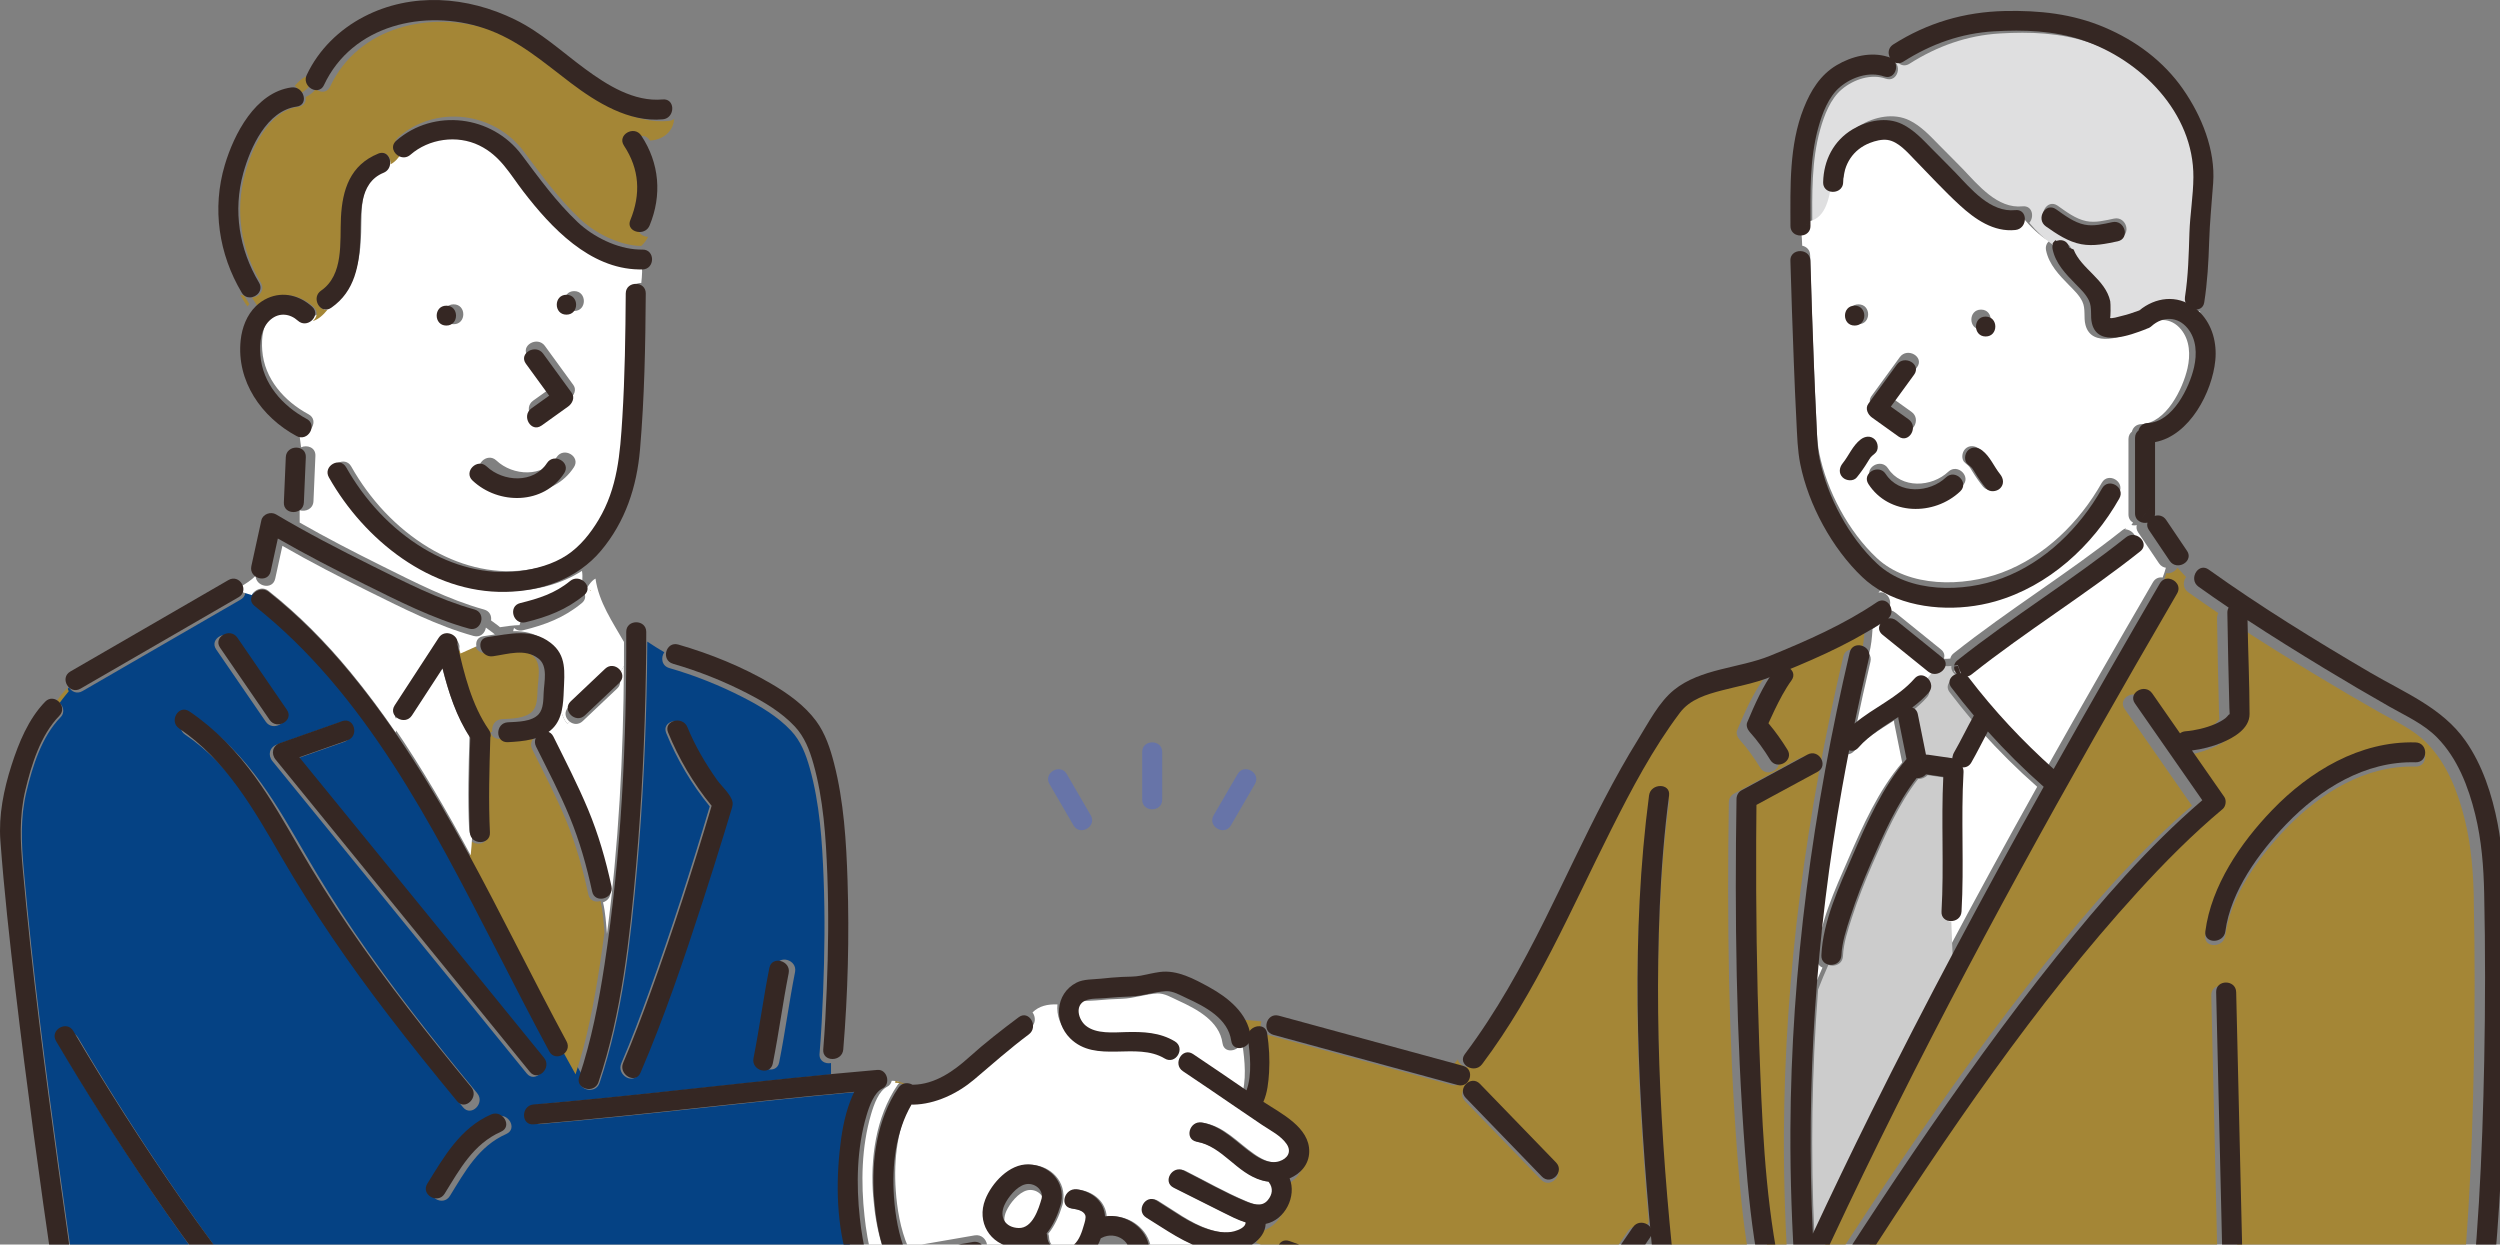 <svg width="229" height="114" viewBox="0 0 229 114" fill="none" xmlns="http://www.w3.org/2000/svg">
<rect x="0" y="0" width="229" height="114" fill="#808080" stroke="none"/>
<g clip-path="url(#clip0_11460_4828)">
<path d="M82.619 119.921C82.393 120.325 81.906 120.578 81.394 120.263C79.957 119.382 79.118 117.88 78.542 116.35C77.271 112.973 77.11 109.056 77.47 105.502C77.63 103.92 77.885 102.312 78.458 100.821C78.563 100.549 78.68 100.268 78.815 99.991C69.016 100.884 59.252 102.13 49.446 102.968C48.269 103.069 48.279 101.245 49.446 101.146C58.352 100.384 67.225 99.287 76.121 98.423V97.376C75.598 97.477 75.016 97.194 75.071 96.523C75.226 94.66 75.319 92.788 75.394 90.92C75.534 87.429 75.578 83.929 75.442 80.438C75.311 77.064 75.091 73.6 74.167 70.334C73.817 69.093 73.36 67.892 72.463 66.935C71.24 65.63 69.654 64.692 68.072 63.879C65.922 62.775 63.633 61.864 61.306 61.193C60.59 60.986 60.52 60.209 60.852 59.747C60.317 59.444 59.802 59.103 59.292 58.768C59.288 59.704 59.279 60.64 59.264 61.574C59.163 67.544 58.888 73.517 58.36 79.464C57.773 86.068 57.046 92.885 54.917 99.2C54.544 100.308 52.774 99.829 53.149 98.716C53.187 98.602 53.224 98.486 53.262 98.372C52.834 97.585 52.389 96.82 51.973 96.046C51.6 96.485 50.843 96.608 50.491 95.957C48.791 92.807 47.167 89.617 45.527 86.435C44.755 84.938 43.976 83.426 43.185 81.91C38.035 72.061 32.285 62.105 23.495 55.149C23.155 54.881 23.118 54.538 23.251 54.247C22.986 54.161 22.721 54.08 22.459 54C22.533 54.336 22.426 54.702 22.038 54.926C21.434 55.275 20.831 55.625 20.227 55.972C16.001 58.417 11.777 60.862 7.551 63.306C7.036 63.604 6.545 63.353 6.317 62.953C5.964 63.386 5.622 63.828 5.292 64.275C5.76 64.547 6.025 65.211 5.535 65.714C3.82 67.48 2.981 70.184 2.424 72.515C1.839 74.966 1.963 77.258 2.183 79.741C2.998 88.921 4.193 98.072 5.452 107.202C6.135 112.163 6.842 117.12 7.602 122.069C7.726 122.872 6.901 123.352 6.33 123.175C6.35 123.248 6.367 123.321 6.382 123.395H25.032C23.258 121.688 21.688 119.762 20.175 117.829C18.102 115.177 16.145 112.436 14.251 109.654C11.21 105.184 8.299 100.616 5.559 95.957C4.962 94.942 6.547 94.026 7.142 95.038C10.221 100.27 13.504 105.397 16.97 110.384C18.808 113.029 20.702 115.643 22.748 118.135C24.267 119.987 25.87 121.9 27.764 123.395C27.842 123.457 27.921 123.52 27.999 123.579C30.276 125.312 33.437 125.333 36.308 125.244C41.074 125.095 45.798 124.225 50.546 123.831C52.102 123.702 53.657 123.554 55.212 123.394C63.193 122.574 71.153 121.396 79.092 120.305C79.87 120.197 80.347 120.957 80.222 121.515C80.907 121.466 81.566 121.275 82.171 120.976C82.614 120.755 82.721 120.336 82.616 119.919L82.619 119.921ZM69.604 96.828C70.173 93.951 70.47 91.535 71.058 88.554C71.287 87.403 73.054 87.893 72.827 89.037C72.258 91.914 71.962 94.33 71.373 97.312C71.145 98.463 69.378 97.972 69.604 96.828ZM56.91 97.406C57.838 95.243 58.668 93.039 59.467 90.826C61.487 85.233 63.323 79.565 65.013 73.865C63.355 71.847 62.006 69.549 61.024 67.144C60.581 66.056 62.354 65.587 62.793 66.66C63.493 68.376 64.443 69.991 65.513 71.503C65.888 72.033 66.834 72.869 66.93 73.545C66.975 73.863 66.827 74.204 66.737 74.504C66.559 75.099 66.379 75.693 66.197 76.286C65.548 78.404 64.882 80.518 64.198 82.626C62.479 87.918 60.692 93.209 58.493 98.327C58.032 99.403 56.451 98.474 56.91 97.408V97.406ZM31.05 66.198C32.167 65.804 32.642 67.566 31.537 67.955C30.068 68.474 28.599 68.99 27.131 69.509C27.552 70.027 27.974 70.544 28.396 71.062C35.451 79.718 42.508 88.371 49.546 97.04C50.281 97.944 48.991 99.241 48.249 98.329C46.434 96.091 44.615 93.855 42.796 91.621C36.855 84.32 30.908 77.021 24.96 69.726C24.513 69.177 24.675 68.447 25.365 68.204C27.261 67.536 29.154 66.867 31.05 66.2V66.198ZM46.379 103.87C43.835 105 42.601 107.3 41.206 109.554C40.587 110.553 39.002 109.635 39.622 108.635C41.171 106.133 42.631 103.549 45.453 102.297C46.524 101.821 47.454 103.393 46.379 103.87ZM21.386 58.569C22.898 60.774 24.412 62.978 25.924 65.183C26.59 66.155 25.002 67.066 24.34 66.102C22.828 63.898 21.314 61.693 19.802 59.489C19.135 58.517 20.724 57.606 21.386 58.569ZM26.327 79.067C23.8 74.709 21.247 70.181 16.96 67.291C15.988 66.635 16.906 65.058 17.885 65.718C20.287 67.338 22.248 69.411 23.935 71.748C25.435 73.826 26.697 76.059 27.983 78.27C29.395 80.701 30.887 83.08 32.469 85.407C35.946 90.518 39.777 95.377 43.713 100.142C44.456 101.041 43.166 102.337 42.416 101.431C40.267 98.829 38.15 96.2 36.099 93.522C32.557 88.895 29.249 84.107 26.325 79.067H26.327Z" fill="#054284"/>
<path d="M166.442 87.824C166.577 84.705 168.081 81.51 169.301 78.693C170.618 75.654 172.068 72.403 174.239 69.851C173.995 68.642 173.752 67.433 173.509 66.224C173.494 66.146 173.487 66.071 173.489 66C172.192 66.838 170.856 67.628 169.841 68.792C169.581 69.091 169.262 69.142 168.984 69.046C168.762 70.18 168.549 71.318 168.346 72.456C167.257 78.564 166.473 84.713 166 90.885C166.298 90.118 166.608 89.362 166.94 88.629C166.645 88.51 166.425 88.241 166.443 87.824H166.442Z" fill="white"/>
<path d="M181.489 67C180.981 67.947 180.511 68.915 179.972 69.847C179.777 70.185 179.472 70.309 179.172 70.288C179.237 70.412 179.27 70.561 179.26 70.74C179.014 74.99 179.324 79.243 179.077 83.493C179.04 84.124 178.488 84.413 178 84.364C178.048 85.454 178.082 86.542 178.127 87.631C180.892 82.411 183.723 77.225 186.605 72.068C184.798 70.476 183.095 68.785 181.491 67.002L181.489 67Z" fill="white"/>
<path d="M177.985 83.567C178.224 79.455 177.943 75.341 178.149 71.23C177.62 71.154 177.093 71.076 176.565 71C176.35 71.243 176.013 71.373 175.705 71.346C173.906 73.642 172.667 76.522 171.519 79.147C170.815 80.755 170.173 82.393 169.633 84.062C169.268 85.189 168.868 86.385 168.816 87.577C168.783 88.331 168.013 88.599 167.479 88.382C167.147 89.116 166.837 89.871 166.539 90.638C165.966 98.099 165.845 105.592 166.199 113.078C167.929 109.368 169.705 105.679 171.522 102.013C173.904 97.21 176.358 92.443 178.867 87.706C178.822 86.616 178.789 85.528 178.74 84.439C178.324 84.395 177.952 84.106 177.983 83.567H177.985Z" fill="#CCCCCC"/>
<path d="M103.231 116.083C103.721 114.598 102.042 113.523 100.754 114.215C100.729 114.228 100.702 114.24 100.677 114.251C100.505 114.712 100.282 115.161 100 115.55C100.118 115.653 100.212 115.795 100.267 115.982C100.69 117.453 102.741 117.565 103.231 116.083Z" fill="white"/>
<path d="M54.547 53C54.09 53.227 53.847 53.805 53.463 54.211C53.667 54.524 53.675 54.929 53.293 55.244C51.666 56.584 49.942 57.235 47.92 57.73C47.57 57.816 47.282 57.712 47.083 57.518C47.053 57.619 47.027 57.72 47 57.818C48.015 57.795 48.994 57.982 49.924 58.692C51.431 59.842 51.201 61.404 51.138 63.093C51.121 63.538 51.099 64.005 51.033 64.464C51.448 65.044 51.529 65.856 51.98 66.301C52.05 66.231 52.12 66.168 52.188 66.109C51.789 65.802 51.611 65.215 52.081 64.771C53.132 63.777 54.182 62.783 55.232 61.788C55.687 61.357 56.266 61.52 56.581 61.889C56.799 61.607 56.994 61.316 57.153 61.005C57.157 60.271 57.159 59.537 57.157 58.805C56.112 56.967 54.86 55.184 54.547 53.002V53Z" fill="white"/>
<path d="M45.963 65.875C46.823 65.827 48.155 65.835 48.787 65.13C49.228 64.636 49.212 63.79 49.24 63.17C49.285 62.153 49.66 60.719 48.752 60.023C47.533 59.089 45.974 59.629 44.592 59.825C43.984 59.911 43.559 59.465 43.462 59C42.98 59.219 42.468 59.437 42 59.656C42.589 62.202 43.277 64.865 44.782 67.033C44.796 67.051 44.806 67.071 44.817 67.089C44.912 67.069 45.006 67.047 45.097 67.023C45.006 66.519 45.296 65.913 45.963 65.877V65.875Z" fill="#A48636"/>
<path d="M79.984 109.643C79.701 106.165 80.206 102.336 82.211 99.391C82.281 99.289 82.361 99.209 82.448 99.146C82.216 99.04 81.948 98.995 81.681 99C81.631 99.226 81.499 99.428 81.266 99.544C80.504 99.921 80.069 101.112 79.789 102.068C78.912 105.054 78.852 108.343 79.192 111.415C79.446 113.717 79.991 117.214 82.183 118.557C82.351 118.66 82.465 118.79 82.533 118.933C82.883 118.799 83.223 118.648 83.595 118.557C83.483 118.516 83.375 118.448 83.273 118.348C81.013 116.157 80.231 112.656 79.986 109.643H79.984Z" fill="white"/>
<path d="M107.662 108.824C106.606 108.296 107.537 106.724 108.587 107.251C110.441 108.18 112.278 109.242 114.193 110.042C114.895 110.335 115.73 110.631 116.282 109.969C116.712 109.452 116.797 108.872 116.389 108.328C116.374 108.306 116.361 108.286 116.347 108.265C116.146 108.245 115.945 108.21 115.755 108.157C113.435 107.519 112.146 105.04 109.772 104.611C108.61 104.402 109.105 102.647 110.259 102.854C112.195 103.203 113.396 104.681 114.935 105.739C115.629 106.216 116.486 106.673 117.346 106.398C118.104 106.156 118.494 105.529 118.011 104.821C117.491 104.058 116.499 103.566 115.75 103.064C114.947 102.524 114.145 101.978 113.345 101.431C111.739 100.333 110.134 99.232 108.514 98.153C107.805 97.681 108.095 96.722 108.682 96.481C108.402 96.337 108.127 96.186 107.86 96.027C107.713 96.55 107.14 96.968 106.535 96.603C103.911 95.03 100.232 97.103 97.866 94.75C97.118 94.005 96.767 92.975 96.859 92.004C95.974 91.971 95.184 92.141 94.58 92.736C94.87 93.129 94.907 93.766 94.403 94.144C92.666 95.442 91.059 96.865 89.409 98.266C87.892 99.555 85.843 100.547 83.806 100.578C83.754 100.578 83.706 100.575 83.659 100.57C82.195 103.097 81.852 106.163 82.052 109.036C82.167 110.689 82.469 112.576 83.176 114.215C85.208 113.864 87.242 113.512 89.274 113.16C89.902 113.051 90.334 113.521 90.411 114.005C90.969 114.083 91.528 114.109 92.086 114.056C90.494 113.402 89.722 111.652 90.403 109.908C90.991 108.399 92.605 106.63 94.368 106.686C96.294 106.748 97.703 108.261 97.373 110.139C97.366 110.189 97.358 110.242 97.343 110.295C97.332 110.338 97.321 110.376 97.308 110.414C97.036 111.332 96.622 112.276 96.025 113.008C96.064 113.104 96.087 113.212 96.091 113.333C96.129 114.565 97.721 114.714 98.525 114.041C99.018 113.627 99.27 112.854 99.436 112.259C99.505 112.016 99.663 111.575 99.56 111.325C99.381 110.895 98.713 110.782 98.316 110.727C97.151 110.568 97.649 108.813 98.803 108.97C100.23 109.166 101.29 110.108 101.375 111.445C103.181 111.193 104.953 112.332 105.37 114.012C106.403 114.533 107.548 115.072 108.72 115.166C109.399 115.221 110.369 115.073 110.764 114.504C108.727 113.988 106.938 112.654 105.163 111.569C104.158 110.954 105.079 109.379 106.088 109.995C107.592 110.915 109.054 112.049 110.748 112.602C111.528 112.857 112.423 113.033 113.233 112.808C113.62 112.7 114.275 112.432 114.25 111.999C113.533 111.782 112.843 111.423 112.196 111.098C110.684 110.342 109.172 109.581 107.66 108.823L107.662 108.824Z" fill="white"/>
<path d="M113.668 94.649C113.701 94.788 113.731 94.929 113.751 95.073C113.908 96.221 112.141 96.715 111.982 95.557C111.704 93.518 109.603 92.418 107.898 91.64C107.306 91.368 106.648 90.966 105.992 91.002C104.907 91.062 103.874 91.453 102.78 91.489C101.996 91.514 101.216 91.559 100.436 91.637C99.914 91.69 99.112 91.637 98.627 91.852C97.607 92.307 97.989 93.619 98.659 94.162C99.619 94.944 101.21 94.773 102.357 94.747C103.924 94.709 105.436 94.77 106.813 95.597C107.219 95.84 107.313 96.241 107.213 96.592C107.479 96.751 107.755 96.902 108.035 97.046C108.256 96.955 108.521 96.965 108.791 97.145C110.434 98.24 112.061 99.358 113.689 100.471C114.218 99.05 114.016 97.077 113.813 95.739C113.761 95.395 113.884 95.108 114.086 94.909C113.943 94.828 113.803 94.74 113.664 94.648L113.668 94.649Z" fill="white"/>
<path d="M176.772 61.568C176.57 61.838 176.35 62.101 176.12 62.36C176.644 62.58 176.999 63.314 176.505 63.88C176.055 64.395 175.543 64.837 175 65.243C175.243 65.323 175.445 65.518 175.513 65.856C175.762 67.088 176.01 68.32 176.259 69.554C176.327 69.554 176.395 69.558 176.465 69.568C177.204 69.675 177.942 69.783 178.681 69.889C178.689 69.889 178.696 69.892 178.704 69.894C178.689 69.728 178.724 69.551 178.828 69.369C179.469 68.256 180.015 67.093 180.646 65.975C179.94 65.139 179.253 64.286 178.588 63.413C178.052 62.711 178.816 62.025 179.529 62.116C179.509 62.07 179.491 62.023 179.473 61.977C179.026 61.846 178.679 61.417 178.748 61C178.546 61.023 178.344 61.032 178.149 61.017C177.969 61.494 177.334 61.85 176.774 61.568H176.772Z" fill="#CCCCCC"/>
<path d="M171.334 60.609C170.864 62.618 170.418 64.632 170 66.651C171.747 65.173 173.979 64.267 175.496 62.527C175.773 62.209 176.117 62.171 176.408 62.293C176.637 62.035 176.858 61.772 177.06 61.502C176.997 61.47 176.935 61.432 176.875 61.384C175.481 60.258 174.086 59.132 172.692 58.005C172.317 57.702 172.314 57.308 172.504 57C172.182 57.207 171.855 57.409 171.525 57.606C171.477 58.391 171.402 59.173 171.205 59.887C171.339 60.076 171.4 60.321 171.334 60.607V60.609Z" fill="white"/>
<path d="M226.605 82.36C226.551 79.912 226.368 77.499 225.783 75.108C225.161 72.572 224.164 69.97 222.3 68.07C221.072 66.817 219.445 66.096 217.934 65.237C215.934 64.099 213.948 62.933 211.981 61.739C209.611 60.299 207.248 58.834 204.926 57.31C204.978 60.177 205.104 63.047 205.113 65.914C205.116 67.249 203.671 68.077 202.559 68.537C201.695 68.895 200.77 69.129 199.836 69.248C200.823 70.665 201.81 72.083 202.797 73.503C203.012 73.812 202.942 74.364 202.654 74.606C199.87 76.939 197.308 79.521 194.865 82.203C185.375 92.629 177.424 104.427 169.786 116.225C169.149 117.208 167.562 116.294 168.202 115.305C170.209 112.205 172.243 109.119 174.319 106.064C178.461 99.964 182.764 93.962 187.375 88.201C191.464 83.095 195.8 78.082 200.783 73.806C198.726 70.849 196.669 67.893 194.612 64.937C193.938 63.969 195.529 63.059 196.196 64.017C197.044 65.236 197.893 66.457 198.741 67.676C198.875 67.573 199.045 67.502 199.25 67.487C200.07 67.424 201.118 67.191 201.959 66.823C202.282 66.682 202.615 66.51 202.896 66.293C203.136 66.106 203.277 65.791 203.292 65.985C203.292 65.761 203.267 65.53 203.262 65.311C203.191 62.419 203.117 59.526 203.079 56.634C203.077 56.447 203.121 56.29 203.197 56.162C202.269 55.534 201.347 54.897 200.437 54.246C199.923 53.88 199.955 53.25 200.243 52.858C199.978 52.57 199.715 52.283 199.45 52C199.268 52.341 198.836 52.562 198.428 52.505C198.348 52.808 198.246 53.106 198.131 53.401C198.7 53.496 199.205 54.102 198.828 54.749C196.267 59.153 193.723 63.565 191.213 67.997C182.089 84.094 173.393 100.439 165.681 117.253C165.685 117.304 165.688 117.356 165.691 117.407C165.773 118.58 163.939 118.57 163.858 117.407C163.544 112.899 163.387 108.379 163.407 103.859C163.474 89.122 165.488 74.481 168.842 60.142C169.042 59.286 170.082 59.344 170.481 59.905C170.676 59.191 170.753 58.41 170.801 57.624C168.127 59.223 165.208 60.493 162.326 61.646C162.317 61.669 162.311 61.691 162.302 61.714C162.984 61.671 163.681 62.338 163.182 63.03C162.569 63.882 162.084 64.817 161.629 65.758C161.439 66.149 161.257 66.543 161.079 66.941C161.077 66.946 161.072 66.954 161.069 66.962C161.712 67.727 162.294 68.55 162.816 69.397C163.076 69.821 162.944 70.228 162.657 70.483C162.266 70.833 161.587 70.894 161.232 70.318C160.68 69.42 160.068 68.552 159.358 67.769C159.158 67.549 158.996 67.183 159.123 66.883C159.812 65.241 160.553 63.56 161.599 62.111C161.787 61.851 162.044 61.732 162.302 61.715C162.311 61.692 162.317 61.671 162.326 61.647C162.09 61.742 161.857 61.835 161.624 61.927C160.22 62.482 158.728 62.74 157.271 63.123C155.836 63.499 154.342 63.94 153.418 65.167C150.936 68.459 148.981 72.188 147.13 75.856C143.446 83.165 140.248 90.775 135.296 97.365C134.749 98.092 133.657 97.695 133.545 97.037L133.138 97.533C133.253 97.564 133.368 97.596 133.483 97.627C134.622 97.937 134.135 99.694 132.997 99.384L130.866 98.805C125.95 97.466 121.034 96.126 116.117 94.788C115.499 94.619 115.361 94.025 115.546 93.564C114.697 93.462 113.829 93.414 113 93.334C113.287 93.766 113.51 94.235 113.635 94.749C113.774 94.84 113.915 94.927 114.057 95.01C114.529 94.545 115.429 94.548 115.552 95.356C115.731 96.537 115.801 97.736 115.727 98.929C115.674 99.81 115.577 100.79 115.206 101.623C116.838 102.7 119.453 103.962 119.405 106.206C119.38 107.384 118.603 108.213 117.608 108.634C118.271 110.264 117.196 112.452 115.409 112.806C115.389 113.187 115.261 113.533 115.056 113.843C115.591 114.042 116.141 114.201 116.698 114.355C116.881 114.055 117.221 113.874 117.661 114.032C119.485 114.684 121.309 115.337 123.134 115.989C127.667 117.613 132.268 119.115 136.753 120.864C138.721 121.632 140.699 121.891 142.667 120.915C143.894 120.307 144.373 119.681 145.098 118.623C146.44 116.668 147.782 114.716 149.124 112.761C149.526 112.177 150.266 112.283 150.639 112.672L151.023 111.94C149.912 99.248 149.374 86.284 151.033 73.615C151.183 72.468 153.018 72.456 152.867 73.615C152.421 77.014 152.156 80.434 152.011 83.857C151.471 96.688 152.391 109.595 153.948 122.329C154.048 123.144 153.177 123.381 152.598 123.055C152.576 123.224 152.558 123.393 152.538 123.563H224.943C226.023 114.986 226.43 106.327 226.598 97.688C226.696 92.582 226.706 87.473 226.595 82.367L226.605 82.36ZM141.17 108.071L134.194 100.862C133.375 100.015 134.67 98.727 135.491 99.573C137.816 101.976 140.142 104.379 142.467 106.783C143.286 107.629 141.991 108.917 141.17 108.071ZM160.432 116.394C159.753 112.935 159.416 109.409 159.148 105.9C158.325 95.138 158.191 84.288 158.36 73.498C158.365 73.183 158.53 72.865 158.813 72.711C160.83 71.618 162.847 70.525 164.864 69.432C165.901 68.87 166.827 70.444 165.79 71.005C163.923 72.017 162.054 73.029 160.187 74.041C160.173 75.119 160.165 76.196 160.162 77.274C160.138 83.496 160.213 89.72 160.44 95.938C160.683 102.582 160.917 109.365 162.2 115.908C162.426 117.056 160.657 117.543 160.432 116.392V116.394ZM203.286 122.473C203.256 121.17 203.224 119.868 203.194 118.565C203.062 112.95 202.931 107.334 202.799 101.719C202.717 98.203 202.634 94.687 202.552 91.171C202.524 89.997 204.359 90 204.386 91.171C204.416 92.475 204.448 93.776 204.478 95.08C204.609 100.694 204.741 106.311 204.873 111.925C204.954 115.441 205.038 118.957 205.119 122.473C205.148 123.648 203.312 123.644 203.286 122.473ZM221.257 70.22C216.634 70.089 212.516 72.666 209.417 75.884C206.925 78.473 204.313 82.044 203.836 85.706C203.686 86.853 201.85 86.865 202.002 85.706C202.549 81.514 205.244 77.585 208.122 74.596C211.544 71.041 216.166 68.252 221.257 68.398C222.437 68.431 222.437 70.253 221.257 70.22Z" fill="#A48636"/>
<path d="M195.319 49.989C190.326 53.954 184.868 57.293 179.877 61.258C179.597 61.482 179.278 61.513 179 61.432C179.018 61.478 179.038 61.525 179.057 61.571C179.293 61.601 179.523 61.718 179.699 61.947C182.016 64.984 184.633 67.784 187.484 70.331C190.68 64.637 193.929 58.974 197.211 53.331C197.426 52.962 197.773 52.849 198.098 52.902C198.213 52.608 198.315 52.309 198.395 52.006C198.16 51.973 197.931 51.851 197.765 51.602C197.129 50.66 196.494 49.718 195.859 48.775C195.699 48.538 195.672 48.306 195.731 48.103C195.489 48.156 195.226 48.119 195.012 48C194.897 48.166 194.781 48.328 194.662 48.485C195.407 48.518 196.036 49.418 195.319 49.987V49.989Z" fill="white"/>
<path d="M200.702 27.402C201.006 25.454 201.046 23.486 201.111 21.52C201.166 19.824 201.461 18.123 201.474 16.433C201.518 10.53 196.663 5.669 191.342 3.883C188.715 3.002 185.947 2.901 183.198 3.065C180.187 3.244 177.443 4.228 174.909 5.839C174.261 6.252 173.646 5.73 173.567 5.14C173.392 5.217 173.231 5.304 173.081 5.405C173.129 5.42 173.177 5.434 173.224 5.45C174.331 5.838 173.853 7.597 172.737 7.207C171.384 6.734 169.793 7.277 168.725 8.168C167.659 9.057 167.096 10.566 166.732 11.86C165.921 14.746 165.997 17.792 166.006 20.764C167.751 20.631 168.098 18.743 168.35 17.208C167.973 17.131 167.651 16.847 167.661 16.35C167.706 14.344 168.61 12.547 170.365 11.497C171.702 10.699 173.459 10.316 174.909 11.028C175.931 11.53 176.752 12.391 177.532 13.195C178.277 13.963 179.049 14.702 179.789 15.475C181.206 16.956 182.976 19.139 185.265 18.9C186.169 18.806 186.369 19.864 185.882 20.412C186.569 21.227 187.344 21.966 188.233 22.552C188.69 22.103 189.59 22.113 189.756 22.908C189.793 23.081 189.845 23.244 189.906 23.404C189.993 23.435 190.078 23.468 190.165 23.498C190.077 23.468 189.992 23.437 189.906 23.404C190.61 25.192 192.821 26.13 193.262 28.14C193.311 28.361 193.301 29.727 193.231 29.666C193.357 29.777 194.084 29.548 194.204 29.52C194.789 29.382 195.366 29.199 195.93 28.987C197.4 27.779 199.359 27.518 200.961 28.71C201.171 28.866 201.361 29.038 201.536 29.222V28.528C201.063 28.437 200.607 28.011 200.702 27.402ZM194.128 21.78C193.037 22.009 191.915 22.251 190.802 22.047C189.59 21.825 188.539 21.106 187.554 20.414C186.597 19.742 187.514 18.163 188.479 18.841C189.271 19.395 190.128 20.056 191.098 20.253C191.939 20.424 192.819 20.197 193.641 20.023C194.794 19.781 195.283 21.537 194.128 21.78Z" fill="#DFDFE0"/>
<path d="M48.162 16.77C46.905 15.134 46.062 13.498 44.124 12.553C42.094 11.563 39.513 11.934 37.821 13.408C37.508 13.681 37.143 13.696 36.839 13.567C36.553 13.991 36.242 14.387 35.809 14.604C35.772 14.932 35.586 15.248 35.207 15.402C32.893 16.345 33.15 19.245 33.085 21.293C33.007 23.794 32.615 26.247 30.409 27.771C30.284 27.857 30.159 27.907 30.039 27.925C29.649 28.404 29.197 28.823 28.682 28.968C28.354 29.233 27.86 29.311 27.459 28.95C26.732 28.296 25.76 28.181 24.986 28.826C24.048 29.608 23.939 30.98 24.023 32.108C24.216 34.705 26.038 36.751 28.261 37.947C29.279 38.495 28.409 40.015 27.395 39.548C27.452 40.023 27.512 40.499 27.579 40.974C28.132 40.721 28.927 40.982 28.892 41.759C28.832 43.142 28.772 44.525 28.714 45.908C28.682 46.628 27.977 46.905 27.449 46.739V47.866C29.902 49.268 32.422 50.567 34.952 51.824C37.971 53.323 41.079 54.928 44.344 55.834C44.861 55.978 45.043 56.42 44.98 56.829C45.245 57.044 45.548 57.223 45.798 57.453C46.407 57.359 47.005 57.275 47.592 57.26C47.62 57.162 47.645 57.061 47.675 56.96C47.222 56.518 47.23 55.61 48.025 55.416C49.717 55.002 51.219 54.525 52.59 53.399C52.827 53.204 53.092 53.149 53.338 53.187C53.355 52.889 53.362 52.592 53.31 52.294C51.4 53.517 49.101 54.096 46.785 54.139C39.907 54.267 33.817 49.364 30.588 43.646C30.009 42.62 31.593 41.703 32.171 42.726C33.87 45.734 36.288 48.364 39.265 50.16C41.892 51.743 44.965 52.614 48.045 52.231C49.532 52.048 51.121 51.609 52.38 50.779C53.602 49.974 54.55 48.782 55.292 47.539C57.038 44.618 57.264 41.486 57.469 38.169C57.703 34.384 57.754 30.591 57.781 26.8C57.786 26.197 58.273 25.904 58.743 25.922C58.813 25.255 58.865 24.578 58.753 23.918C54.22 23.841 50.704 20.088 48.157 16.775L48.162 16.77ZM49.911 31.684C50.783 32.882 51.655 34.081 52.528 35.278C52.84 35.707 52.57 36.259 52.2 36.526C51.388 37.107 50.574 37.69 49.763 38.271C48.802 38.959 47.889 37.377 48.837 36.698C49.379 36.31 49.921 35.923 50.463 35.535C49.752 34.558 49.041 33.582 48.33 32.605C47.637 31.653 49.229 30.745 49.914 31.686L49.911 31.684ZM41.554 29.699C40.372 29.699 40.373 27.877 41.554 27.877C42.734 27.877 42.734 29.699 41.554 29.699ZM52.573 42.794C50.703 45.684 46.567 45.726 44.171 43.468C43.312 42.66 44.611 41.373 45.468 42.18C46.98 43.606 49.769 43.761 50.989 41.875C51.626 40.891 53.213 41.806 52.573 42.794ZM52.596 28.488C51.414 28.488 51.416 26.666 52.596 26.666C53.777 26.666 53.777 28.488 52.596 28.488Z" fill="white"/>
<path d="M54.127 54.093C54.084 54.062 54.042 54.032 54 54C54.037 54.04 54.07 54.082 54.099 54.127C54.109 54.117 54.117 54.105 54.127 54.093Z" fill="#A48636"/>
<path d="M5 64.53C5.095 64.55 5.187 64.585 5.273 64.635C5.603 64.186 5.945 63.745 6.299 63.313C6.242 63.215 6.202 63.109 6.182 63C5.742 63.426 5.35 63.952 5.002 64.53H5Z" fill="#A48636"/>
<path d="M82.002 99.187C82.27 99.182 82.537 99.227 82.769 99.333C82.805 99.306 82.842 99.285 82.88 99.265C82.612 99.156 82.312 99.07 82.022 99C82.022 99.063 82.013 99.126 82 99.187H82.002Z" fill="#A48636"/>
<path d="M22.34 27.063C22.225 27.066 22.11 27.045 22 27C22.195 27.366 22.422 27.722 22.659 28.068C22.72 27.999 22.782 27.927 22.849 27.861C22.707 27.595 22.517 27.338 22.338 27.061L22.34 27.063Z" fill="#A48636"/>
<path d="M27.457 8.568C27.814 8.413 28.125 8.181 28.385 7.841C28.149 7.643 27.994 7.338 28.034 7C27.628 7.19 27.303 7.51 27 7.86C27.247 8.025 27.408 8.295 27.457 8.568Z" fill="#A48636"/>
<path d="M28.719 28.107C29.192 28.532 29.03 29.102 28.645 29.413C29.16 29.267 29.614 28.849 30.002 28.37C29.195 28.492 28.61 27.222 29.447 26.642C31.548 25.192 31.159 22.172 31.269 19.961C31.396 17.386 32.116 15.137 34.684 14.092C35.394 13.803 35.84 14.444 35.772 15.051C36.206 14.834 36.516 14.439 36.802 14.014C36.252 13.779 35.914 13.066 36.487 12.568C39.93 9.565 45.266 10.244 47.98 13.871C49.597 16.033 51.126 18.149 53.1 20.023C54.517 21.369 56.711 22.469 58.723 22.537C58.986 22.308 59.216 22.012 59.366 21.695C58.801 21.689 58.268 21.258 58.536 20.607C59.51 18.239 59.386 15.938 57.951 13.779C57.297 12.796 58.886 11.886 59.535 12.859C59.538 12.864 59.541 12.869 59.543 12.874C60.695 12.82 61.68 12.069 61.752 10.895C61.622 10.991 61.46 11.059 61.265 11.076C58.169 11.361 55.217 9.532 52.855 7.748C50.302 5.819 48.005 3.765 44.903 2.73C39.468 0.916 32.82 2.42 30.239 7.934C29.956 8.538 29.324 8.499 28.922 8.159C28.662 8.499 28.35 8.732 27.994 8.886C28.065 9.295 27.882 9.708 27.345 9.78C24.604 10.153 23.099 13.543 22.456 15.872C21.502 19.317 22.075 22.846 23.896 25.902C24.309 26.596 23.694 27.245 23.072 27.259C23.249 27.535 23.441 27.792 23.582 28.058C23.891 27.76 24.251 27.509 24.669 27.323C26.096 26.69 27.595 27.095 28.722 28.108L28.719 28.107Z" fill="#A48636"/>
<path d="M185.313 19.959C185.168 20.123 184.963 20.241 184.697 20.269C182.709 20.477 180.997 19.275 179.609 18.002C178.173 16.685 176.84 15.231 175.479 13.838C174.821 13.165 173.977 12.155 172.979 12.018C172.459 11.946 171.867 12.102 171.388 12.288C169.826 12.89 168.961 14.255 168.926 15.896C168.911 16.574 168.294 16.859 167.781 16.754C167.529 18.29 167.182 20.178 165.437 20.31C165.437 20.357 165.437 20.405 165.437 20.451C165.437 20.824 165.253 21.077 165 21.213C165.043 21.64 165.067 22.074 165.082 22.508C165.46 22.586 165.795 22.871 165.809 23.364C165.904 26.632 166.012 29.9 166.14 33.167C166.204 34.774 166.27 36.382 166.354 37.989C166.414 39.155 166.414 40.369 166.647 41.518C167.346 44.978 169.331 48.703 171.925 51.124C174.847 53.85 179.84 53.767 183.373 52.449C187.316 50.977 190.488 47.823 192.523 44.223C193.102 43.199 194.686 44.118 194.107 45.142C191.648 49.494 187.632 53.181 182.734 54.576C179.515 55.493 175.544 55.391 172.504 53.748C172.358 53.928 172.213 54.107 172.07 54.286C172.897 54.041 173.552 55.273 172.837 55.904C173.089 55.859 173.362 55.909 173.607 56.108C175.001 57.234 176.396 58.36 177.79 59.486C178.107 59.741 178.158 60.061 178.053 60.341C178.248 60.356 178.45 60.347 178.652 60.324C178.678 60.155 178.773 59.986 178.957 59.841C183.95 55.876 189.408 52.537 194.399 48.572C194.602 48.41 194.826 48.348 195.039 48.358C195.157 48.201 195.274 48.039 195.389 47.873C195.144 47.736 194.967 47.485 194.967 47.121V40.221C194.967 39.911 195.096 39.685 195.282 39.539C195.373 39.178 195.658 38.868 196.136 38.852C198.42 38.777 199.954 35.6 200.375 33.734C200.649 32.525 200.602 31.168 199.779 30.17C198.875 29.072 197.505 29.052 196.474 29.981C196.346 30.097 196.209 30.166 196.071 30.201C196.031 30.223 195.989 30.244 195.944 30.261C194.529 30.804 191.597 31.919 191.03 29.769C190.84 29.048 191.07 28.306 190.74 27.616C190.46 27.033 189.96 26.566 189.513 26.11C188.613 25.189 187.694 24.244 187.421 22.944C187.347 22.591 187.462 22.303 187.666 22.102C186.777 21.516 186 20.777 185.315 19.962L185.313 19.959ZM181.462 28.36C182.644 28.36 182.643 30.181 181.462 30.181C180.282 30.181 180.282 28.36 181.462 28.36ZM171.405 36.309C172.277 35.112 173.149 33.913 174.022 32.715C174.707 31.773 176.298 32.684 175.606 33.635C174.896 34.612 174.184 35.587 173.472 36.564C174.014 36.952 174.556 37.339 175.098 37.729C176.048 38.409 175.131 39.988 174.172 39.302C173.36 38.721 172.547 38.138 171.735 37.556C171.365 37.291 171.097 36.735 171.407 36.309H171.405ZM170.236 29.699C169.054 29.699 169.056 27.878 170.236 27.878C171.417 27.878 171.417 29.699 170.236 29.699ZM179.762 44.498C177.366 46.755 173.23 46.714 171.36 43.824C170.72 42.833 172.307 41.92 172.944 42.904C174.166 44.792 176.953 44.635 178.465 43.209C179.322 42.403 180.619 43.689 179.762 44.498ZM182.961 44.597C182.638 44.918 181.974 44.981 181.664 44.597C181.294 44.138 180.961 43.666 180.657 43.163C180.612 43.087 180.567 43.01 180.519 42.937C180.506 42.918 180.424 42.802 180.397 42.762C180.365 42.73 180.287 42.644 180.272 42.629C180.19 42.55 180.104 42.48 180.014 42.411C179.62 42.108 179.697 41.437 180.014 41.122C180.394 40.745 180.921 40.821 181.311 41.122C182.049 41.692 182.388 42.598 182.961 43.308C183.271 43.694 183.343 44.218 182.961 44.597Z" fill="white"/>
<path d="M56.578 61.886C56.855 62.211 56.927 62.694 56.527 63.074C55.476 64.067 54.426 65.061 53.376 66.056C52.989 66.422 52.514 66.359 52.185 66.106C52.117 66.166 52.047 66.229 51.977 66.298C51.529 65.853 51.445 65.041 51.03 64.462C50.92 65.222 50.685 65.957 50.137 66.519C50.093 66.563 50.047 66.605 50 66.646C50.125 66.948 50.248 67.257 50.368 67.573C50.445 67.643 50.514 67.733 50.569 67.845C51.664 70.053 52.797 72.247 53.746 74.521C54.696 76.799 55.375 79.157 55.893 81.567C56.011 82.12 55.66 82.519 55.238 82.653C55.456 83.587 55.516 84.556 55.598 85.54C56.67 77.431 57.1 69.18 57.15 61C56.992 61.311 56.797 61.605 56.578 61.884V61.886Z" fill="white"/>
<path d="M54.836 82.572C54.953 83.524 54.93 84.506 55.226 85.488C54.93 84.506 54.953 83.526 54.836 82.572C54.428 82.633 54.003 82.449 53.891 81.929C53.391 79.604 52.746 77.32 51.84 75.115C50.932 72.906 49.812 70.783 48.751 68.641C48.486 68.108 48.766 67.608 49.173 67.384C49.138 67.258 49.102 67.134 49.058 67.012C48.075 67.523 46.854 67.618 45.782 67.676C45.274 67.704 44.986 67.381 44.917 67C44.825 67.025 44.732 67.046 44.637 67.066C44.777 67.296 44.792 67.52 44.725 67.716C44.64 70.604 44.55 73.514 44.69 76.404C44.734 77.308 43.657 77.512 43.133 77.023C43.105 77.585 43.057 78.151 43 78.716C45.921 84.135 48.626 89.682 51.535 95.073C51.742 95.455 51.654 95.823 51.434 96.081C51.849 96.853 52.294 97.618 52.722 98.407C53.781 95.169 54.423 91.8 54.938 88.441C55.091 87.436 55.233 86.429 55.366 85.419C55.285 84.435 55.223 83.464 55.006 82.532C54.951 82.55 54.895 82.563 54.838 82.572H54.836Z" fill="#A48636"/>
<path d="M50.077 66.927C49.957 66.611 49.834 66.303 49.709 66C49.493 66.195 49.255 66.354 49 66.487C49.043 66.609 49.08 66.734 49.115 66.86C49.422 66.691 49.802 66.677 50.075 66.927H50.077Z" fill="white"/>
<path d="M44.506 57.493C44.429 57.983 44.004 58.427 43.384 58.255C40.05 57.33 36.862 55.699 33.776 54.172C31.107 52.852 28.45 51.486 25.868 50C25.648 51.004 25.429 52.006 25.209 53.009C24.976 54.078 23.425 53.727 23.417 52.749C22.999 53.152 22.514 53.475 22 53.76C22.137 53.899 22.233 54.078 22.275 54.266C22.537 54.346 22.802 54.425 23.067 54.513C23.295 54.015 24.029 53.67 24.607 54.127C27.378 56.32 29.857 58.846 32.101 61.565C33.571 63.349 34.943 65.196 36.243 67.089C36.365 66.784 36.49 66.483 36.629 66.188C36.235 65.958 36.002 65.484 36.322 64.992C37.667 62.927 39.011 60.863 40.356 58.798C40.928 57.918 42.258 58.559 42.072 59.411C42.075 59.422 42.078 59.434 42.082 59.447C42.113 59.584 42.145 59.724 42.178 59.863C42.647 59.644 43.16 59.425 43.64 59.207C43.554 58.788 43.732 58.354 44.284 58.276C44.636 58.226 44.984 58.168 45.329 58.115C45.079 57.885 44.776 57.708 44.511 57.491L44.506 57.493Z" fill="white"/>
<path d="M43.115 78.341C43.173 77.774 43.22 77.209 43.248 76.648C43.092 76.502 42.985 76.297 42.972 76.028C42.832 73.147 42.92 70.243 43.005 67.362C41.743 65.467 41.025 63.221 40.468 61C39.532 62.436 38.597 63.872 37.662 65.308C37.34 65.801 36.782 65.816 36.385 65.584C36.248 65.879 36.123 66.181 36 66.485C38.609 70.285 40.921 74.276 43.113 78.342L43.115 78.341Z" fill="white"/>
<path d="M95.588 110.331C95.772 109.514 94.905 108.839 94.091 109.034C93.294 109.226 92.492 110.24 92.182 110.93C91.675 112.057 92.262 112.997 93.484 113.035C94.755 113.075 95.316 111.291 95.59 110.331H95.588Z" fill="white"/>
<path d="M192.549 44.737C190.515 48.339 187.341 51.492 183.399 52.963C179.866 54.282 174.873 54.364 171.951 51.638C169.357 49.218 167.371 45.492 166.673 42.032C166.441 40.883 166.441 39.669 166.379 38.503C166.296 36.896 166.229 35.29 166.166 33.681C166.038 30.416 165.928 27.148 165.834 23.878C165.819 23.385 165.486 23.1 165.107 23.022C164.587 22.915 163.982 23.199 164 23.878C164.09 26.995 164.195 30.112 164.315 33.228C164.384 35.016 164.457 36.805 164.552 38.592C164.621 39.896 164.647 41.232 164.906 42.516C165.657 46.237 167.818 50.225 170.577 52.852C171.162 53.41 171.821 53.876 172.529 54.26C175.57 55.905 179.541 56.006 182.76 55.088C187.656 53.694 191.674 50.007 194.133 45.654C194.711 44.631 193.128 43.712 192.549 44.735V44.737Z" fill="#352723"/>
<path d="M181.886 30.822C183.067 30.822 183.068 29 181.886 29C180.705 29 180.705 30.822 181.886 30.822Z" fill="#352723"/>
<path d="M169.886 29.822C171.067 29.822 171.068 28 169.886 28C168.705 28 168.705 29.822 169.886 29.822Z" fill="#352723"/>
<path d="M173.753 33.397C172.881 34.594 172.009 35.793 171.135 36.991C170.825 37.416 171.095 37.973 171.464 38.238C172.276 38.819 173.089 39.402 173.901 39.983C174.86 40.671 175.777 39.091 174.826 38.41C174.285 38.023 173.743 37.635 173.201 37.246C173.911 36.269 174.623 35.293 175.335 34.316C176.027 33.365 174.438 32.454 173.751 33.397H173.753Z" fill="#352723"/>
<path d="M171.149 44.341C173.02 47.231 177.156 47.273 179.551 45.015C180.41 44.207 179.111 42.92 178.254 43.727C176.742 45.153 173.955 45.31 172.733 43.422C172.096 42.44 170.509 43.351 171.149 44.341Z" fill="#352723"/>
<path d="M189.524 22.655C189.357 21.86 188.457 21.85 188 22.299C188.518 22.64 189.075 22.928 189.674 23.15C189.612 22.993 189.56 22.827 189.524 22.655Z" fill="#352723"/>
<path d="M197.403 40.497C200.584 39.9 202.646 35.889 202.924 32.997C203.076 31.429 202.658 29.809 201.571 28.67C201.396 28.486 201.205 28.314 200.995 28.158C199.393 26.965 197.433 27.227 195.964 28.434C195.402 28.646 194.824 28.83 194.239 28.968C194.119 28.996 193.392 29.224 193.265 29.113C193.335 29.175 193.345 27.808 193.297 27.588C192.853 25.576 190.643 24.638 189.941 22.851C189.343 22.629 188.786 22.341 188.267 22C188.064 22.199 187.949 22.489 188.022 22.841C188.296 24.142 189.213 25.087 190.114 26.008C190.561 26.463 191.061 26.93 191.341 27.514C191.673 28.204 191.441 28.945 191.631 29.667C192.198 31.816 195.131 30.702 196.546 30.159C196.591 30.14 196.633 30.12 196.673 30.099C196.811 30.064 196.948 29.994 197.076 29.879C198.106 28.95 199.477 28.969 200.38 30.067C201.204 31.068 201.251 32.424 200.977 33.632C200.555 35.498 199.022 38.675 196.738 38.749C196.259 38.764 195.974 39.075 195.884 39.437C195.696 39.582 195.569 39.809 195.569 40.119V47.019C195.569 47.383 195.747 47.633 195.991 47.771C196.353 47.252 196.716 46.714 197.169 46.265C196.716 46.716 196.353 47.254 195.991 47.771C196.204 47.892 196.468 47.926 196.709 47.873C196.651 48.077 196.678 48.309 196.838 48.546C197.473 49.488 198.108 50.431 198.743 51.373C198.91 51.62 199.138 51.744 199.373 51.777C199.457 51.462 199.52 51.144 199.553 50.82C199.52 51.144 199.458 51.464 199.373 51.777C199.782 51.833 200.214 51.613 200.395 51.272C200.519 51.038 200.527 50.748 200.327 50.454C199.692 49.511 199.057 48.569 198.421 47.627C198.156 47.232 197.735 47.15 197.375 47.256C197.393 47.183 197.403 47.105 197.403 47.019V40.498V40.497Z" fill="#352723"/>
<path d="M229.398 82.499C229.353 80.131 229.239 77.796 228.787 75.457C228.274 72.797 227.399 70.084 225.827 67.843C223.708 64.826 220.242 63.441 217.141 61.624C212.09 58.665 207.074 55.574 202.311 52.169C201.869 51.853 201.437 52.018 201.191 52.355C201.849 53.073 202.513 53.8 203.223 54.504C202.513 53.799 201.849 53.072 201.191 52.355C200.902 52.749 200.872 53.376 201.384 53.742C202.294 54.393 203.216 55.031 204.145 55.659C204.068 55.786 204.023 55.944 204.026 56.131C204.065 59.024 204.138 61.916 204.21 64.808C204.215 65.026 204.24 65.258 204.24 65.482C204.225 65.288 204.083 65.603 203.843 65.79C203.563 66.007 203.231 66.179 202.906 66.32C202.066 66.687 201.017 66.921 200.197 66.984C199.992 67 199.822 67.07 199.689 67.173C198.84 65.954 197.991 64.733 197.143 63.514C196.476 62.557 194.886 63.466 195.559 64.433C197.616 67.39 199.674 70.346 201.731 73.302C196.748 77.579 192.412 82.592 188.322 87.698C183.71 93.458 179.408 99.46 175.266 105.56C173.19 108.616 171.156 111.702 169.149 114.802C168.509 115.791 170.096 116.705 170.733 115.721C178.372 103.922 186.32 92.123 195.813 81.699C198.255 79.018 200.817 76.436 203.601 74.102C203.89 73.86 203.96 73.307 203.745 72.999C202.758 71.581 201.771 70.164 200.784 68.744C201.716 68.625 202.643 68.392 203.506 68.034C204.618 67.573 206.063 66.745 206.06 65.41C206.053 62.544 205.925 59.675 205.873 56.806C208.196 58.33 210.558 59.797 212.928 61.235C214.896 62.429 216.879 63.595 218.882 64.733C220.392 65.591 222.019 66.311 223.248 67.567C225.111 69.466 226.108 72.07 226.73 74.604C227.317 76.996 227.5 79.409 227.552 81.857C227.662 86.963 227.654 92.072 227.555 97.178C227.387 105.817 226.98 114.476 225.9 123.053H227.734C229.424 109.641 229.659 95.999 229.401 82.496L229.398 82.499Z" fill="#352723"/>
<path d="M115.929 112.11C117.716 111.755 118.791 109.567 118.128 107.938C119.123 107.517 119.898 106.687 119.925 105.51C119.973 103.265 117.358 102.003 115.725 100.927C116.097 100.094 116.192 99.113 116.247 98.232C116.321 97.04 116.251 95.841 116.072 94.66C115.897 93.504 114.13 93.996 114.303 95.143C114.507 96.482 114.709 98.454 114.18 99.875C112.55 98.762 110.924 97.644 109.282 96.549C108.3 95.894 107.38 97.472 108.357 98.123C109.976 99.203 111.581 100.302 113.188 101.401C113.988 101.947 114.789 102.494 115.594 103.034C116.341 103.535 117.334 104.027 117.854 104.791C118.336 105.498 117.948 106.126 117.189 106.368C116.327 106.642 115.47 106.185 114.779 105.708C113.24 104.65 112.038 103.171 110.102 102.823C108.949 102.615 108.454 104.37 109.616 104.58C111.99 105.009 113.278 107.489 115.599 108.126C115.79 108.179 115.989 108.214 116.191 108.234C116.204 108.254 116.217 108.275 116.232 108.297C116.642 108.842 116.556 109.423 116.126 109.938C115.572 110.601 114.737 110.304 114.037 110.011C112.121 109.213 110.284 108.151 108.43 107.22C107.38 106.694 106.45 108.264 107.505 108.794C109.017 109.552 110.529 110.313 112.041 111.069C112.688 111.392 113.378 111.753 114.095 111.97C114.12 112.403 113.467 112.669 113.078 112.779C112.27 113.004 111.374 112.828 110.593 112.573C108.897 112.02 107.437 110.886 105.933 109.966C104.924 109.35 104.003 110.925 105.008 111.54C106.783 112.625 108.572 113.958 110.609 114.475C110.214 115.044 109.244 115.192 108.565 115.137C107.395 115.043 106.248 114.504 105.215 113.983C104.798 112.303 103.026 111.164 101.22 111.416C101.135 110.079 100.075 109.137 98.648 108.941C97.494 108.784 96.994 110.538 98.161 110.698C98.558 110.753 99.226 110.866 99.405 111.296C99.508 111.548 99.35 111.987 99.281 112.23C99.113 112.825 98.863 113.599 98.37 114.013C97.566 114.687 95.974 114.536 95.936 113.304C95.932 113.183 95.907 113.075 95.871 112.979C96.467 112.249 96.879 111.303 97.153 110.385C97.166 110.347 97.177 110.308 97.188 110.266C97.203 110.213 97.213 110.162 97.218 110.111C97.548 108.232 96.137 106.717 94.213 106.657C92.45 106.601 90.836 108.37 90.248 109.879C89.447 111.932 90.659 113.994 92.851 114.266C93.367 114.329 93.83 114.281 94.247 114.147C94.819 115.962 97.007 116.691 98.746 115.904C99.385 117.63 101.18 118.375 102.737 118.027C103.307 119.155 104.529 119.929 105.836 119.814C107.39 119.678 108.502 118.428 108.709 116.957C108.995 116.964 109.284 116.949 109.572 116.906C110.928 116.701 112.173 115.954 112.526 114.688C114.112 114.602 115.86 113.607 115.935 112.113L115.929 112.11ZM92.008 110.381C92.318 109.69 93.12 108.675 93.917 108.484C94.73 108.289 95.597 108.964 95.414 109.781C95.14 110.742 94.579 112.525 93.308 112.486C92.088 112.446 91.501 111.505 92.006 110.381H92.008ZM100.423 115.159C100.37 114.972 100.275 114.829 100.157 114.726C100.437 114.336 100.662 113.888 100.833 113.428C100.858 113.416 100.885 113.405 100.91 113.391C102.199 112.699 103.878 113.774 103.387 115.26C102.897 116.742 100.847 116.631 100.423 115.159ZM106.897 116.711C106.787 118.251 104.916 118.304 104.349 117.128C104.653 116.813 104.906 116.422 105.079 115.952C105.079 115.949 105.081 115.945 105.083 115.942C105.668 116.217 106.278 116.469 106.903 116.654C106.902 116.672 106.898 116.691 106.897 116.711Z" fill="#352723"/>
<path d="M204.926 94.788C204.896 93.485 204.864 92.183 204.834 90.879C204.807 89.709 202.972 89.705 203 90.879C203.082 94.396 203.165 97.912 203.247 101.428C203.379 107.042 203.51 112.659 203.642 118.273C203.672 119.577 203.704 120.878 203.734 122.182C203.761 123.353 205.596 123.356 205.568 122.182C205.486 118.666 205.403 115.15 205.321 111.633C205.189 106.019 205.057 100.403 204.926 94.788Z" fill="#352723"/>
<path d="M116.649 94.794C121.565 96.132 126.481 97.472 131.398 98.81L133.528 99.39C134.668 99.699 135.154 97.942 134.015 97.632C129.099 96.294 124.182 94.954 119.266 93.616C118.556 93.422 117.846 93.23 117.136 93.036C115.995 92.727 115.51 94.484 116.649 94.794Z" fill="#352723"/>
<path d="M149.576 112.408C148.234 114.363 146.892 116.315 145.55 118.27C144.823 119.328 144.346 119.952 143.119 120.562C141.149 121.539 139.173 121.279 137.205 120.511C132.719 118.762 128.119 117.259 123.586 115.636C121.762 114.984 119.939 114.331 118.113 113.679C117.001 113.281 116.521 115.04 117.626 115.436C122.201 117.072 126.775 118.71 131.35 120.347C133.13 120.984 134.942 121.569 136.703 122.263C138.622 123.018 140.569 123.305 142.591 122.713C144.148 122.258 145.638 121.373 146.56 120.032C148.096 117.798 149.629 115.563 151.165 113.329C151.832 112.359 150.243 111.446 149.581 112.41L149.576 112.408Z" fill="#352723"/>
<path d="M180.651 42.895C180.677 42.935 180.759 43.051 180.772 43.071C180.821 43.145 180.866 43.221 180.911 43.296C181.214 43.799 181.547 44.271 181.918 44.73C182.228 45.114 182.891 45.051 183.214 44.73C183.596 44.351 183.525 43.828 183.214 43.442C182.641 42.731 182.303 41.825 181.564 41.255C181.174 40.954 180.649 40.878 180.267 41.255C179.95 41.57 179.874 42.239 180.267 42.544C180.357 42.614 180.444 42.683 180.525 42.763C180.54 42.778 180.619 42.862 180.651 42.895Z" fill="#352723"/>
<path d="M171.349 41.895C171.323 41.935 171.241 42.051 171.228 42.071C171.179 42.145 171.134 42.221 171.089 42.296C170.786 42.799 170.453 43.271 170.082 43.73C169.772 44.114 169.109 44.051 168.786 43.73C168.404 43.351 168.475 42.828 168.786 42.442C169.359 41.731 169.697 40.825 170.436 40.255C170.826 39.954 171.351 39.878 171.733 40.255C172.05 40.57 172.126 41.239 171.733 41.544C171.643 41.614 171.556 41.683 171.475 41.763C171.46 41.778 171.381 41.862 171.349 41.895Z" fill="#352723"/>
<path d="M184.605 19.247C182.316 19.487 180.545 17.302 179.128 15.822C178.388 15.048 177.616 14.308 176.871 13.541C176.091 12.738 175.271 11.875 174.249 11.375C172.8 10.664 171.041 11.045 169.704 11.843C167.949 12.892 167.045 14.69 167 16.696C166.989 17.193 167.312 17.478 167.689 17.554C167.749 17.193 167.802 16.85 167.869 16.557C167.802 16.852 167.749 17.193 167.689 17.554C168.202 17.658 168.819 17.373 168.834 16.696C168.871 15.055 169.734 13.69 171.296 13.087C171.775 12.902 172.367 12.746 172.887 12.817C173.885 12.955 174.729 13.963 175.387 14.637C176.749 16.03 178.081 17.484 179.517 18.801C180.905 20.075 182.618 21.277 184.605 21.068C184.871 21.04 185.076 20.923 185.221 20.759C184.921 20.403 184.638 20.032 184.371 19.654C184.638 20.033 184.921 20.403 185.221 20.759C185.708 20.21 185.508 19.152 184.605 19.247Z" fill="#352723"/>
<path d="M193.492 20.348C192.67 20.52 191.791 20.749 190.95 20.578C189.978 20.381 189.121 19.72 188.331 19.165C187.365 18.488 186.447 20.066 187.405 20.739C188.392 21.431 189.442 22.15 190.653 22.372C191.766 22.577 192.888 22.335 193.979 22.105C195.132 21.863 194.644 20.106 193.492 20.348Z" fill="#352723"/>
<path d="M173.057 5.246C173.01 5.229 172.961 5.216 172.913 5.201C172.325 5.595 171.901 6.153 171.479 6.713C171.901 6.153 172.325 5.597 172.913 5.201C171.356 4.717 169.609 5.158 168.239 5.97C166.732 6.862 165.858 8.306 165.226 9.893C163.873 13.29 163.999 17.109 164.006 20.697C164.008 21.497 164.861 21.752 165.403 21.459C165.655 21.323 165.84 21.069 165.84 20.697C165.84 20.65 165.84 20.602 165.84 20.556C165.71 20.566 165.575 20.567 165.43 20.556C165.575 20.566 165.711 20.564 165.84 20.556C165.831 17.585 165.755 14.539 166.567 11.652C166.93 10.358 167.495 8.85 168.559 7.96C169.627 7.069 171.218 6.526 172.571 7C173.687 7.389 174.167 5.63 173.058 5.243L173.057 5.246Z" fill="#352723"/>
<path d="M199.977 8.182C198.175 5.596 195.646 3.72 192.743 2.494C189.807 1.254 186.8 0.941 183.639 1.009C179.947 1.088 176.541 2.089 173.425 4.071C173.078 4.291 172.967 4.628 173.008 4.946C173.042 4.931 173.07 4.914 173.105 4.901C173.072 4.914 173.042 4.931 173.008 4.946C173.087 5.535 173.702 6.057 174.35 5.644C176.884 4.033 179.628 3.049 182.639 2.87C185.388 2.706 188.155 2.807 190.783 3.688C196.102 5.474 200.957 10.335 200.915 16.238C200.904 17.929 200.607 19.628 200.552 21.326C200.488 23.291 200.447 25.259 200.143 27.207C200.048 27.816 200.503 28.242 200.977 28.333C201.394 28.412 201.827 28.233 201.91 27.692C202.197 25.847 202.302 23.995 202.359 22.13C202.414 20.323 202.601 18.546 202.727 16.748C202.941 13.742 201.67 10.615 199.975 8.183L199.977 8.182Z" fill="#352723"/>
<path d="M221.264 68.005C216.171 67.861 211.55 70.65 208.129 74.203C205.251 77.191 202.557 81.121 202.009 85.313C201.857 86.472 203.693 86.46 203.843 85.313C204.321 81.651 206.932 78.08 209.424 75.491C212.523 72.273 216.641 69.696 221.264 69.827C222.444 69.86 222.444 68.038 221.264 68.005Z" fill="#352723"/>
<path d="M106.688 96.961C107.701 97.569 108.623 95.993 107.613 95.387C106.236 94.561 104.724 94.499 103.157 94.538C102.01 94.564 100.42 94.735 99.459 93.953C98.791 93.408 98.407 92.096 99.428 91.643C99.911 91.427 100.713 91.479 101.237 91.427C102.017 91.349 102.797 91.305 103.58 91.28C104.674 91.245 105.708 90.854 106.793 90.793C107.448 90.757 108.105 91.159 108.698 91.431C110.404 92.211 112.504 93.309 112.783 95.347C112.941 96.504 114.708 96.012 114.551 94.864C114.27 92.808 112.491 91.374 110.772 90.43C109.409 89.68 107.826 88.817 106.238 89.034C105.651 89.114 105.079 89.258 104.499 89.37C103.924 89.481 103.357 89.458 102.774 89.486C102.125 89.518 101.48 89.579 100.835 89.647C100.12 89.723 99.256 89.678 98.612 90.008C96.617 91.028 96.537 93.632 98.022 95.107C100.388 97.461 104.067 95.387 106.691 96.961H106.688Z" fill="#352723"/>
<path d="M106.458 73.252V68.88C106.458 67.707 104.624 67.706 104.624 68.88V73.252C104.624 74.425 106.458 74.427 106.458 73.252Z" fill="#6774A8"/>
<path d="M98.331 75.604C98.921 76.62 100.506 75.704 99.914 74.685C99.181 73.423 98.447 72.161 97.714 70.899C97.124 69.884 95.538 70.8 96.13 71.818C96.864 73.08 97.597 74.342 98.331 75.604Z" fill="#6774A8"/>
<path d="M112.751 75.604C113.484 74.342 114.218 73.08 114.951 71.818C115.543 70.801 113.958 69.882 113.368 70.899C112.634 72.161 111.901 73.423 111.167 74.685C110.575 75.702 112.161 76.621 112.751 75.604Z" fill="#6774A8"/>
<path d="M58.28 26.001C58.225 26.534 58.159 27.059 58.159 27.564C58.159 27.061 58.224 26.534 58.28 26.001C57.81 25.984 57.323 26.276 57.318 26.878C57.292 30.669 57.24 34.462 57.007 38.247C56.802 41.564 56.573 44.698 54.829 47.617C54.088 48.86 53.139 50.05 51.917 50.857C50.658 51.687 49.07 52.124 47.583 52.31C44.502 52.692 41.429 51.821 38.802 50.238C35.825 48.442 33.407 45.812 31.709 42.805C31.132 41.783 29.547 42.699 30.125 43.724C33.354 49.443 39.444 54.345 46.322 54.218C49.625 54.156 52.901 53.01 55.051 50.446C57.287 47.783 58.332 44.583 58.625 41.173C59.034 36.418 59.12 31.648 59.152 26.878C59.156 26.309 58.725 26.017 58.28 26.001Z" fill="#352723"/>
<path d="M24.815 29.252C25.588 28.608 26.562 28.724 27.287 29.377C27.689 29.738 28.181 29.662 28.511 29.395C28.134 29.501 27.722 29.459 27.279 29.184C27.724 29.461 28.134 29.501 28.511 29.395C28.896 29.083 29.058 28.514 28.584 28.088C27.459 27.074 25.96 26.67 24.532 27.303C24.113 27.488 23.753 27.74 23.445 28.038C23.516 28.172 23.573 28.31 23.61 28.454C23.573 28.31 23.515 28.172 23.445 28.038C22.613 28.845 22.168 29.998 22.044 31.169C21.649 34.912 23.945 38.211 27.164 39.943C28.202 40.501 29.129 38.93 28.089 38.37C25.867 37.174 24.046 35.127 23.851 32.532C23.768 31.405 23.875 30.032 24.815 29.249V29.252Z" fill="#352723"/>
<path d="M40.886 29.822C42.067 29.822 42.068 28 40.886 28C39.705 28 39.705 29.822 40.886 29.822Z" fill="#352723"/>
<path d="M51.886 27C50.706 27 50.704 28.822 51.886 28.822C53.068 28.822 53.068 27 51.886 27Z" fill="#352723"/>
<path d="M49.607 38.983C50.419 38.402 51.232 37.819 52.044 37.237C52.416 36.972 52.686 36.421 52.372 35.99C51.5 34.793 50.629 33.594 49.755 32.396C49.07 31.456 47.478 32.363 48.171 33.316C48.883 34.293 49.593 35.268 50.303 36.245C49.762 36.633 49.22 37.02 48.678 37.408C47.73 38.087 48.643 39.669 49.603 38.981L49.607 38.983Z" fill="#352723"/>
<path d="M43.282 44.016C45.677 46.273 49.813 46.231 51.684 43.341C52.324 42.353 50.737 41.438 50.1 42.422C48.878 44.31 46.09 44.153 44.578 42.727C43.723 41.92 42.423 43.206 43.282 44.016Z" fill="#352723"/>
<path d="M58.843 22.863C58.741 22.865 58.636 22.863 58.533 22.858C58.49 22.897 58.445 22.933 58.398 22.966C58.443 22.931 58.488 22.897 58.533 22.858C56.523 22.791 54.329 21.691 52.91 20.344C50.938 18.471 49.407 16.355 47.79 14.193C45.076 10.566 39.74 9.887 36.297 12.89C35.724 13.39 36.062 14.102 36.613 14.336C36.914 14.465 37.281 14.45 37.594 14.177C39.285 12.703 41.867 12.332 43.898 13.322C45.835 14.266 46.678 15.902 47.935 17.539C50.481 20.851 53.999 24.606 58.531 24.682C58.635 24.684 58.738 24.685 58.843 24.684C60.022 24.659 60.025 22.837 58.843 22.862V22.863Z" fill="#352723"/>
<path d="M60.703 9.109C58.079 9.35 55.621 7.801 53.597 6.312C51.462 4.742 49.575 2.967 47.166 1.789C42.815 -0.338 37.714 -0.743 33.337 1.529C31.074 2.703 29.175 4.561 28.095 6.869C27.881 7.324 28.055 7.756 28.36 8.015C28.761 8.354 29.395 8.394 29.677 7.789C32.257 2.276 38.906 0.772 44.34 2.586C47.444 3.621 49.74 5.674 52.292 7.604C54.653 9.389 57.605 11.216 60.703 10.931C60.898 10.913 61.059 10.847 61.189 10.751C61.201 10.55 61.188 10.337 61.143 10.113C61.188 10.337 61.203 10.55 61.189 10.751C61.838 10.269 61.683 9.02 60.703 9.109Z" fill="#352723"/>
<path d="M34.645 14.073C32.077 15.118 31.357 17.367 31.23 19.942C31.122 22.155 31.509 25.174 29.408 26.624C28.57 27.202 29.157 28.474 29.964 28.351C30.23 28.025 30.467 27.672 30.674 27.362C30.465 27.672 30.229 28.025 29.964 28.351C30.084 28.333 30.209 28.285 30.334 28.197C32.539 26.673 32.931 24.22 33.009 21.72C33.074 19.672 32.816 16.771 35.132 15.828C35.51 15.674 35.697 15.358 35.733 15.03C35.802 14.424 35.355 13.783 34.645 14.071V14.073Z" fill="#352723"/>
<path d="M26.688 8.009C23.387 8.457 21.428 12.296 20.59 15.12C19.411 19.09 20.035 23.266 22.142 26.807C22.33 27.123 22.617 27.25 22.902 27.244C23.524 27.229 24.139 26.581 23.726 25.887C21.907 22.832 21.332 19.302 22.285 15.857C22.93 13.529 24.434 10.137 27.175 9.766C27.712 9.693 27.895 9.279 27.823 8.871C27.341 9.08 26.776 9.15 26.143 9.15C26.776 9.15 27.341 9.082 27.823 8.871C27.74 8.395 27.31 7.924 26.686 8.01L26.688 8.009Z" fill="#352723"/>
<path d="M57.152 13.336C58.586 15.494 58.711 17.796 57.737 20.164C57.469 20.817 58.002 21.246 58.568 21.253C58.793 20.772 58.834 20.245 58.523 19.835C58.833 20.245 58.793 20.774 58.568 21.253C58.943 21.257 59.33 21.075 59.506 20.648C60.648 17.87 60.411 14.947 58.746 12.431C58.743 12.427 58.739 12.421 58.738 12.417C58.091 11.443 56.502 12.354 57.154 13.336H57.152Z" fill="#352723"/>
<path d="M27.835 46.027C27.895 44.644 27.955 43.261 28.013 41.878C28.063 40.706 26.229 40.709 26.179 41.878C26.119 43.261 26.059 44.644 26.001 46.027C25.951 47.2 27.785 47.196 27.835 46.027Z" fill="#352723"/>
<path d="M40.725 109.346C42.12 107.091 43.354 104.791 45.898 103.661C46.973 103.184 46.041 101.614 44.973 102.088C42.152 103.34 40.692 105.924 39.141 108.426C38.521 109.428 40.106 110.344 40.725 109.346Z" fill="#352723"/>
<path d="M81.752 118.714C79.56 117.371 79.015 113.873 78.761 111.572C78.423 108.5 78.483 105.211 79.358 102.225C79.638 101.269 80.073 100.078 80.835 99.701C81.629 99.308 81.274 97.927 80.372 98.003C69.859 98.901 59.393 100.269 48.879 101.168C47.712 101.267 47.702 103.091 48.879 102.99C58.685 102.152 68.449 100.906 78.248 100.014C78.113 100.29 77.996 100.572 77.891 100.843C77.318 102.334 77.063 103.944 76.903 105.524C76.541 109.08 76.704 112.995 77.975 116.372C78.55 117.904 79.39 119.406 80.827 120.286C81.834 120.903 82.756 119.328 81.752 118.712V118.714Z" fill="#352723"/>
<path d="M61.644 60.8C63.969 61.47 66.26 62.381 68.41 63.486C69.991 64.299 71.578 65.237 72.801 66.542C73.698 67.499 74.155 68.7 74.505 69.94C75.429 73.206 75.649 76.671 75.781 80.045C75.916 83.538 75.872 87.035 75.732 90.527C75.657 92.395 75.564 94.265 75.409 96.13C75.312 97.299 77.146 97.293 77.243 96.13C77.668 91.002 77.801 85.82 77.636 80.679C77.521 77.093 77.296 73.416 76.401 69.927C76.056 68.582 75.597 67.181 74.762 66.05C73.697 64.607 72.181 63.529 70.644 62.628C68.009 61.083 65.071 59.889 62.132 59.041C60.997 58.713 60.512 60.47 61.645 60.798L61.644 60.8Z" fill="#352723"/>
<path d="M23.941 47.664C23.636 49.06 23.329 50.458 23.024 51.854C22.774 52.997 24.541 53.485 24.793 52.338C25.013 51.334 25.231 50.332 25.451 49.328C28.034 50.814 30.691 52.18 33.36 53.5C36.446 55.027 39.633 56.659 42.967 57.583C44.106 57.899 44.591 56.142 43.454 55.826C40.188 54.92 37.081 53.315 34.062 51.816C31.093 50.342 28.137 48.812 25.286 47.119C24.8 46.831 24.066 47.087 23.939 47.664H23.941Z" fill="#352723"/>
<path d="M54.819 99.126C56.948 92.81 57.675 85.993 58.261 79.391C58.79 73.444 59.065 67.471 59.165 61.501C59.185 60.293 59.202 59.087 59.197 57.88C59.192 56.708 57.358 56.706 57.363 57.88C57.41 68.018 56.913 78.306 55.379 88.331C54.846 91.811 54.177 95.299 53.052 98.643C52.677 99.757 54.447 100.234 54.821 99.126H54.819Z" fill="#352723"/>
<path d="M7.368 63.084C11.594 60.64 15.818 58.195 20.044 55.751C20.648 55.401 21.251 55.052 21.855 54.704C22.873 54.114 21.951 52.539 20.93 53.13C16.704 55.575 12.479 58.02 8.253 60.464C7.65 60.814 7.046 61.163 6.443 61.511C5.424 62.101 6.346 63.676 7.368 63.084Z" fill="#352723"/>
<path d="M44.788 66.863C43.201 64.577 42.522 61.74 41.91 59.071C41.907 59.057 41.904 59.046 41.9 59.034C42.087 58.183 40.758 57.542 40.185 58.421C38.84 60.487 37.496 62.55 36.151 64.615C35.507 65.603 37.094 66.517 37.734 65.535C38.67 64.099 39.605 62.663 40.54 61.227C41.097 63.448 41.815 65.694 43.077 67.588C42.992 70.47 42.904 73.374 43.044 76.255C43.101 77.423 44.934 77.43 44.878 76.255C44.738 73.365 44.826 70.457 44.913 67.567C44.984 67.356 44.963 67.111 44.789 66.861L44.788 66.863Z" fill="#352723"/>
<path d="M54.243 81.669C54.49 82.815 56.259 82.33 56.012 81.186C55.493 78.776 54.815 76.418 53.865 74.14C52.914 71.865 51.781 69.672 50.687 67.464C50.166 66.412 48.583 67.335 49.103 68.383C50.164 70.523 51.284 72.646 52.193 74.857C53.099 77.062 53.743 79.346 54.243 81.671V81.669Z" fill="#352723"/>
<path d="M53.578 65.528C54.628 64.534 55.678 63.541 56.729 62.545C57.585 61.735 56.287 60.448 55.432 61.257C54.381 62.25 53.331 63.244 52.281 64.24C51.424 65.049 52.723 66.336 53.578 65.528Z" fill="#352723"/>
<path d="M58.666 98.274C60.865 93.156 62.652 87.864 64.371 82.573C65.055 80.464 65.721 78.351 66.37 76.233C66.552 75.64 66.732 75.045 66.91 74.451C67 74.149 67.15 73.81 67.103 73.492C67.007 72.818 66.061 71.981 65.686 71.45C64.618 69.936 63.666 68.323 62.966 66.607C62.529 65.534 60.754 66.002 61.197 67.091C62.177 69.495 63.528 71.794 65.186 73.811C63.496 79.512 61.66 85.18 59.64 90.773C58.84 92.985 58.011 95.192 57.083 97.353C56.624 98.419 58.203 99.349 58.666 98.272V98.274Z" fill="#352723"/>
<path d="M49.347 65.417C48.715 66.123 47.383 66.116 46.523 66.162C45.349 66.227 45.341 68.049 46.523 67.984C47.933 67.906 49.599 67.776 50.644 66.706C51.524 65.805 51.596 64.46 51.641 63.277C51.706 61.588 51.934 60.026 50.427 58.877C48.652 57.522 46.703 58.067 44.664 58.357C43.5 58.522 43.996 60.278 45.151 60.114C46.533 59.919 48.092 59.379 49.31 60.313C50.219 61.008 49.844 62.443 49.799 63.459C49.77 64.079 49.787 64.925 49.345 65.419L49.347 65.417Z" fill="#352723"/>
<path d="M52.218 53.223C50.848 54.351 49.346 54.827 47.654 55.241C46.508 55.52 46.994 57.278 48.141 56.998C50.164 56.503 51.886 55.85 53.514 54.512C54.424 53.763 53.12 52.481 52.217 53.223H52.218Z" fill="#352723"/>
<path d="M70.474 88.657C69.884 91.638 69.588 94.055 69.02 96.932C68.793 98.076 70.56 98.568 70.789 97.415C71.379 94.434 71.674 92.018 72.243 89.141C72.469 87.996 70.702 87.505 70.474 88.657Z" fill="#352723"/>
<path d="M89.11 113.767C87.078 114.118 85.044 114.471 83.012 114.822C82.305 113.181 82.005 111.296 81.888 109.643C81.688 106.771 82.031 103.704 83.495 101.177C83.542 101.183 83.59 101.187 83.642 101.185C85.679 101.153 87.728 100.161 89.245 98.873C90.894 97.473 92.502 96.049 94.24 94.751C95.171 94.055 94.258 92.472 93.314 93.177C91.747 94.348 90.194 95.555 88.742 96.865C87.338 98.131 85.621 99.332 83.642 99.361C83.624 99.361 83.609 99.363 83.59 99.365C83.194 99.133 82.63 99.146 82.3 99.63C80.294 102.574 79.789 106.405 80.073 109.882C80.318 112.894 81.1 116.396 83.36 118.587C84.205 119.407 85.504 118.12 84.657 117.298C84.402 117.051 84.17 116.781 83.959 116.495C85.838 116.17 87.718 115.844 89.597 115.519C90.757 115.319 90.265 113.562 89.11 113.762V113.767Z" fill="#352723"/>
<path d="M51.896 95.389C45.716 83.938 40.457 71.78 32.106 61.652C29.864 58.931 27.384 56.407 24.613 54.214C23.699 53.491 22.392 54.773 23.316 55.503C33.458 63.529 39.553 75.546 45.348 86.787C46.988 89.969 48.612 93.159 50.312 96.309C50.871 97.342 52.455 96.423 51.896 95.389Z" fill="#352723"/>
<path d="M22.321 117.537C20.276 115.045 18.382 112.433 16.543 109.786C13.077 104.799 9.795 99.672 6.716 94.44C6.121 93.428 4.535 94.344 5.132 95.359C7.873 100.018 10.784 104.586 13.824 109.056C15.718 111.838 17.674 114.579 19.749 117.231C21.259 119.162 22.831 121.09 24.605 122.797H27.339C25.444 121.302 23.842 119.389 22.323 117.537H22.321Z" fill="#352723"/>
<path d="M5.353 107.052C4.094 97.921 2.899 88.772 2.084 79.59C1.864 77.109 1.74 74.816 2.325 72.364C2.881 70.034 3.721 67.329 5.436 65.564C6.256 64.721 4.961 63.431 4.139 64.275C2.602 65.857 1.714 68.045 1.052 70.107C0.347 72.308 -0.137 74.683 0.035 77.002C0.372 81.553 0.877 86.093 1.408 90.624C2.434 99.367 3.629 108.091 4.901 116.801C5.174 118.667 5.449 120.535 5.736 122.4C5.915 123.556 7.682 123.064 7.505 121.917C6.745 116.968 6.038 112.011 5.354 107.05L5.353 107.052Z" fill="#352723"/>
<path d="M16.412 66.732C20.698 69.622 23.252 74.15 25.779 78.507C28.702 83.546 32.011 88.335 35.553 92.963C37.604 95.643 39.721 98.271 41.87 100.871C42.618 101.779 43.91 100.482 43.167 99.583C39.229 94.816 35.398 89.959 31.923 84.847C30.34 82.522 28.847 80.142 27.436 77.711C26.153 75.498 24.889 73.266 23.389 71.189C21.703 68.853 19.741 66.778 17.339 65.159C16.36 64.498 15.442 66.076 16.414 66.732H16.412Z" fill="#352723"/>
<path d="M26.282 65.023C24.77 62.818 23.256 60.614 21.744 58.41C21.084 57.447 19.493 58.357 20.16 59.329C21.672 61.533 23.186 63.738 24.698 65.942C25.358 66.904 26.948 65.995 26.282 65.023Z" fill="#352723"/>
<path d="M49.836 96.899C42.8 88.23 35.741 79.576 28.686 70.921C28.264 70.403 27.843 69.886 27.421 69.368C28.889 68.849 30.358 68.332 31.827 67.814C32.932 67.425 32.455 65.664 31.34 66.057C29.445 66.724 27.551 67.393 25.655 68.061C24.965 68.304 24.803 69.035 25.25 69.583C31.198 76.878 37.145 84.177 43.086 91.478C44.905 93.714 46.724 95.948 48.539 98.186C49.279 99.098 50.57 97.803 49.836 96.897V96.899Z" fill="#352723"/>
<path d="M179.009 61.05C178.94 61.469 179.287 61.896 179.734 62.027C179.594 61.684 179.46 61.343 179.342 61C179.232 61.018 179.12 61.036 179.007 61.048L179.009 61.05Z" fill="#352723"/>
<path d="M195.387 49.001C195.126 49.349 194.851 49.67 194.532 49.923C194.852 49.67 195.126 49.349 195.387 49.001C195.174 48.991 194.951 49.054 194.747 49.215C189.756 53.18 184.296 56.519 179.305 60.483C179.122 60.629 179.027 60.798 179 60.967C179.112 60.954 179.223 60.937 179.335 60.919C179.328 60.898 179.32 60.876 179.312 60.855C179.318 60.876 179.327 60.898 179.335 60.919C179.452 60.899 179.567 60.878 179.679 60.855C179.567 60.876 179.452 60.899 179.335 60.919C179.452 61.262 179.587 61.603 179.727 61.946C180.005 62.029 180.322 61.996 180.604 61.772C185.595 57.807 191.055 54.468 196.046 50.503C196.763 49.934 196.133 49.034 195.389 49.001H195.387Z" fill="#352723"/>
<path d="M198.73 53.013C198.297 54.129 197.667 55.194 197.19 56.261C197.667 55.196 198.297 54.129 198.73 53.013C198.405 52.958 198.058 53.071 197.843 53.442C194.561 59.086 191.31 64.749 188.116 70.441C185.265 67.892 182.648 65.095 180.331 62.058C180.156 61.827 179.924 61.711 179.689 61.682C179.972 62.364 180.272 63.048 180.502 63.73C180.274 63.048 179.972 62.364 179.689 61.682C178.977 61.589 178.212 62.276 178.747 62.978C179.412 63.851 180.099 64.704 180.806 65.541C180.174 66.659 179.629 67.821 178.987 68.934C178.882 69.116 178.847 69.294 178.864 69.459C178.855 69.459 178.849 69.456 178.84 69.454C178.102 69.347 177.363 69.239 176.625 69.133C176.556 69.123 176.486 69.12 176.418 69.12C176.17 67.888 175.921 66.655 175.673 65.421C175.605 65.084 175.403 64.888 175.159 64.809C175.703 64.403 176.215 63.961 176.665 63.446C177.158 62.879 176.803 62.144 176.28 61.925C175.988 61.803 175.645 61.841 175.368 62.159C173.851 63.898 171.62 64.805 169.871 66.283C170.29 64.264 170.735 62.25 171.205 60.241C171.472 59.1 169.705 58.613 169.436 59.757C166.082 74.098 164.068 88.737 164.002 103.474C163.982 107.994 164.138 112.512 164.452 117.022C164.534 118.185 166.367 118.195 166.286 117.022C166.282 116.971 166.279 116.92 166.276 116.868C173.988 100.054 182.683 83.708 191.807 67.612C194.319 63.182 196.861 58.768 199.422 54.364C199.799 53.717 199.294 53.111 198.725 53.016L198.73 53.013ZM171.379 101.941C169.56 105.608 167.786 109.298 166.056 113.006C165.41 99.327 166.336 85.629 168.743 72.137C168.946 70.998 169.16 69.862 169.381 68.727C169.66 68.823 169.978 68.772 170.238 68.474C171.253 67.309 172.589 66.519 173.886 65.681C173.884 65.753 173.889 65.827 173.906 65.905C174.149 67.114 174.393 68.323 174.636 69.532C172.465 72.084 171.015 75.334 169.698 78.375C168.478 81.192 166.976 84.388 166.839 87.505C166.787 88.678 168.621 88.675 168.673 87.505C168.725 86.313 169.126 85.119 169.49 83.991C170.03 82.321 170.672 80.683 171.375 79.075C172.522 76.45 173.761 73.57 175.561 71.274C175.87 71.301 176.206 71.172 176.421 70.928C176.95 71.004 177.477 71.082 178.005 71.159C177.802 75.271 178.08 79.385 177.842 83.496C177.773 84.666 179.607 84.663 179.676 83.496C179.922 79.246 179.612 74.993 179.859 70.743C179.869 70.566 179.836 70.415 179.771 70.291C180.069 70.312 180.376 70.19 180.571 69.85C181.109 68.918 181.578 67.95 182.088 67.003C183.692 68.787 185.395 70.478 187.202 72.069C181.706 81.909 176.385 91.843 171.379 101.939V101.941Z" fill="#352723"/>
<path d="M152.031 83.107C152.176 79.684 152.441 76.264 152.886 72.865C153.037 71.706 151.202 71.717 151.052 72.865C149.393 85.537 149.933 98.505 151.044 111.202C151.347 114.666 151.712 118.128 152.136 121.581C152.276 122.73 154.111 122.744 153.969 121.581C152.412 108.846 151.49 95.939 152.032 83.109L152.031 83.107Z" fill="#352723"/>
<path d="M162.55 65.046C163.007 64.105 163.491 63.168 164.104 62.318C164.793 61.364 163.202 60.453 162.52 61.399C161.475 62.848 160.732 64.531 160.045 66.17C159.918 66.47 160.08 66.836 160.28 67.056C160.99 67.838 161.602 68.708 162.154 69.605C162.769 70.604 164.354 69.69 163.737 68.686C163.216 67.838 162.634 67.017 161.99 66.251C161.994 66.243 161.997 66.235 162 66.23C162.177 65.832 162.36 65.438 162.55 65.047V65.046Z" fill="#352723"/>
<path d="M161.144 95.625C160.918 89.408 160.841 83.184 160.866 76.961C160.869 75.883 160.878 74.807 160.891 73.728C162.758 72.716 164.627 71.705 166.494 70.693C167.531 70.131 166.606 68.558 165.569 69.119C163.552 70.212 161.534 71.305 159.517 72.398C159.232 72.552 159.069 72.871 159.064 73.185C158.895 83.975 159.029 94.825 159.852 105.587C160.121 109.097 160.459 112.623 161.136 116.081C161.361 117.231 163.13 116.744 162.905 115.597C161.621 109.054 161.388 102.272 161.144 95.627V95.625Z" fill="#352723"/>
<path d="M177.911 60.232C176.517 59.106 175.122 57.98 173.728 56.854C173.483 56.657 173.21 56.605 172.958 56.65C173.673 56.019 173.018 54.787 172.191 55.032C172.105 55.057 172.016 55.1 171.928 55.159C168.924 57.198 165.5 58.7 162.144 60.067C159.32 61.216 155.769 61.228 153.338 63.199C151.946 64.326 150.988 66.218 150.058 67.718C148.967 69.476 147.962 71.284 147.003 73.116C145.078 76.791 143.346 80.562 141.494 84.274C139.362 88.544 137.053 92.734 134.177 96.56C133.47 97.5 135.062 98.41 135.761 97.479C140.712 90.889 143.911 83.278 147.595 75.97C149.444 72.301 151.4 68.575 153.884 65.28C154.807 64.055 156.301 63.613 157.736 63.237C159.193 62.856 160.685 62.597 162.089 62.041C165.553 60.673 169.102 59.161 172.245 57.133C172.055 57.443 172.058 57.836 172.433 58.139C173.827 59.265 175.222 60.391 176.616 61.517C176.676 61.566 176.738 61.604 176.801 61.635C176.966 61.413 177.118 61.186 177.253 60.954C177.119 61.186 176.966 61.413 176.801 61.635C177.359 61.917 177.996 61.561 178.176 61.084C178.281 60.804 178.23 60.484 177.913 60.229L177.911 60.232Z" fill="#352723"/>
<path d="M141.238 107.775C142.058 108.621 143.353 107.332 142.535 106.486C140.209 104.083 137.884 101.68 135.558 99.276C134.738 98.43 133.442 99.719 134.261 100.565L141.238 107.775Z" fill="#352723"/>
</g>
<defs>
<clipPath id="clip0_11460_4828">
<rect width="229" height="127" fill="white"/>
</clipPath>
</defs>
</svg>
